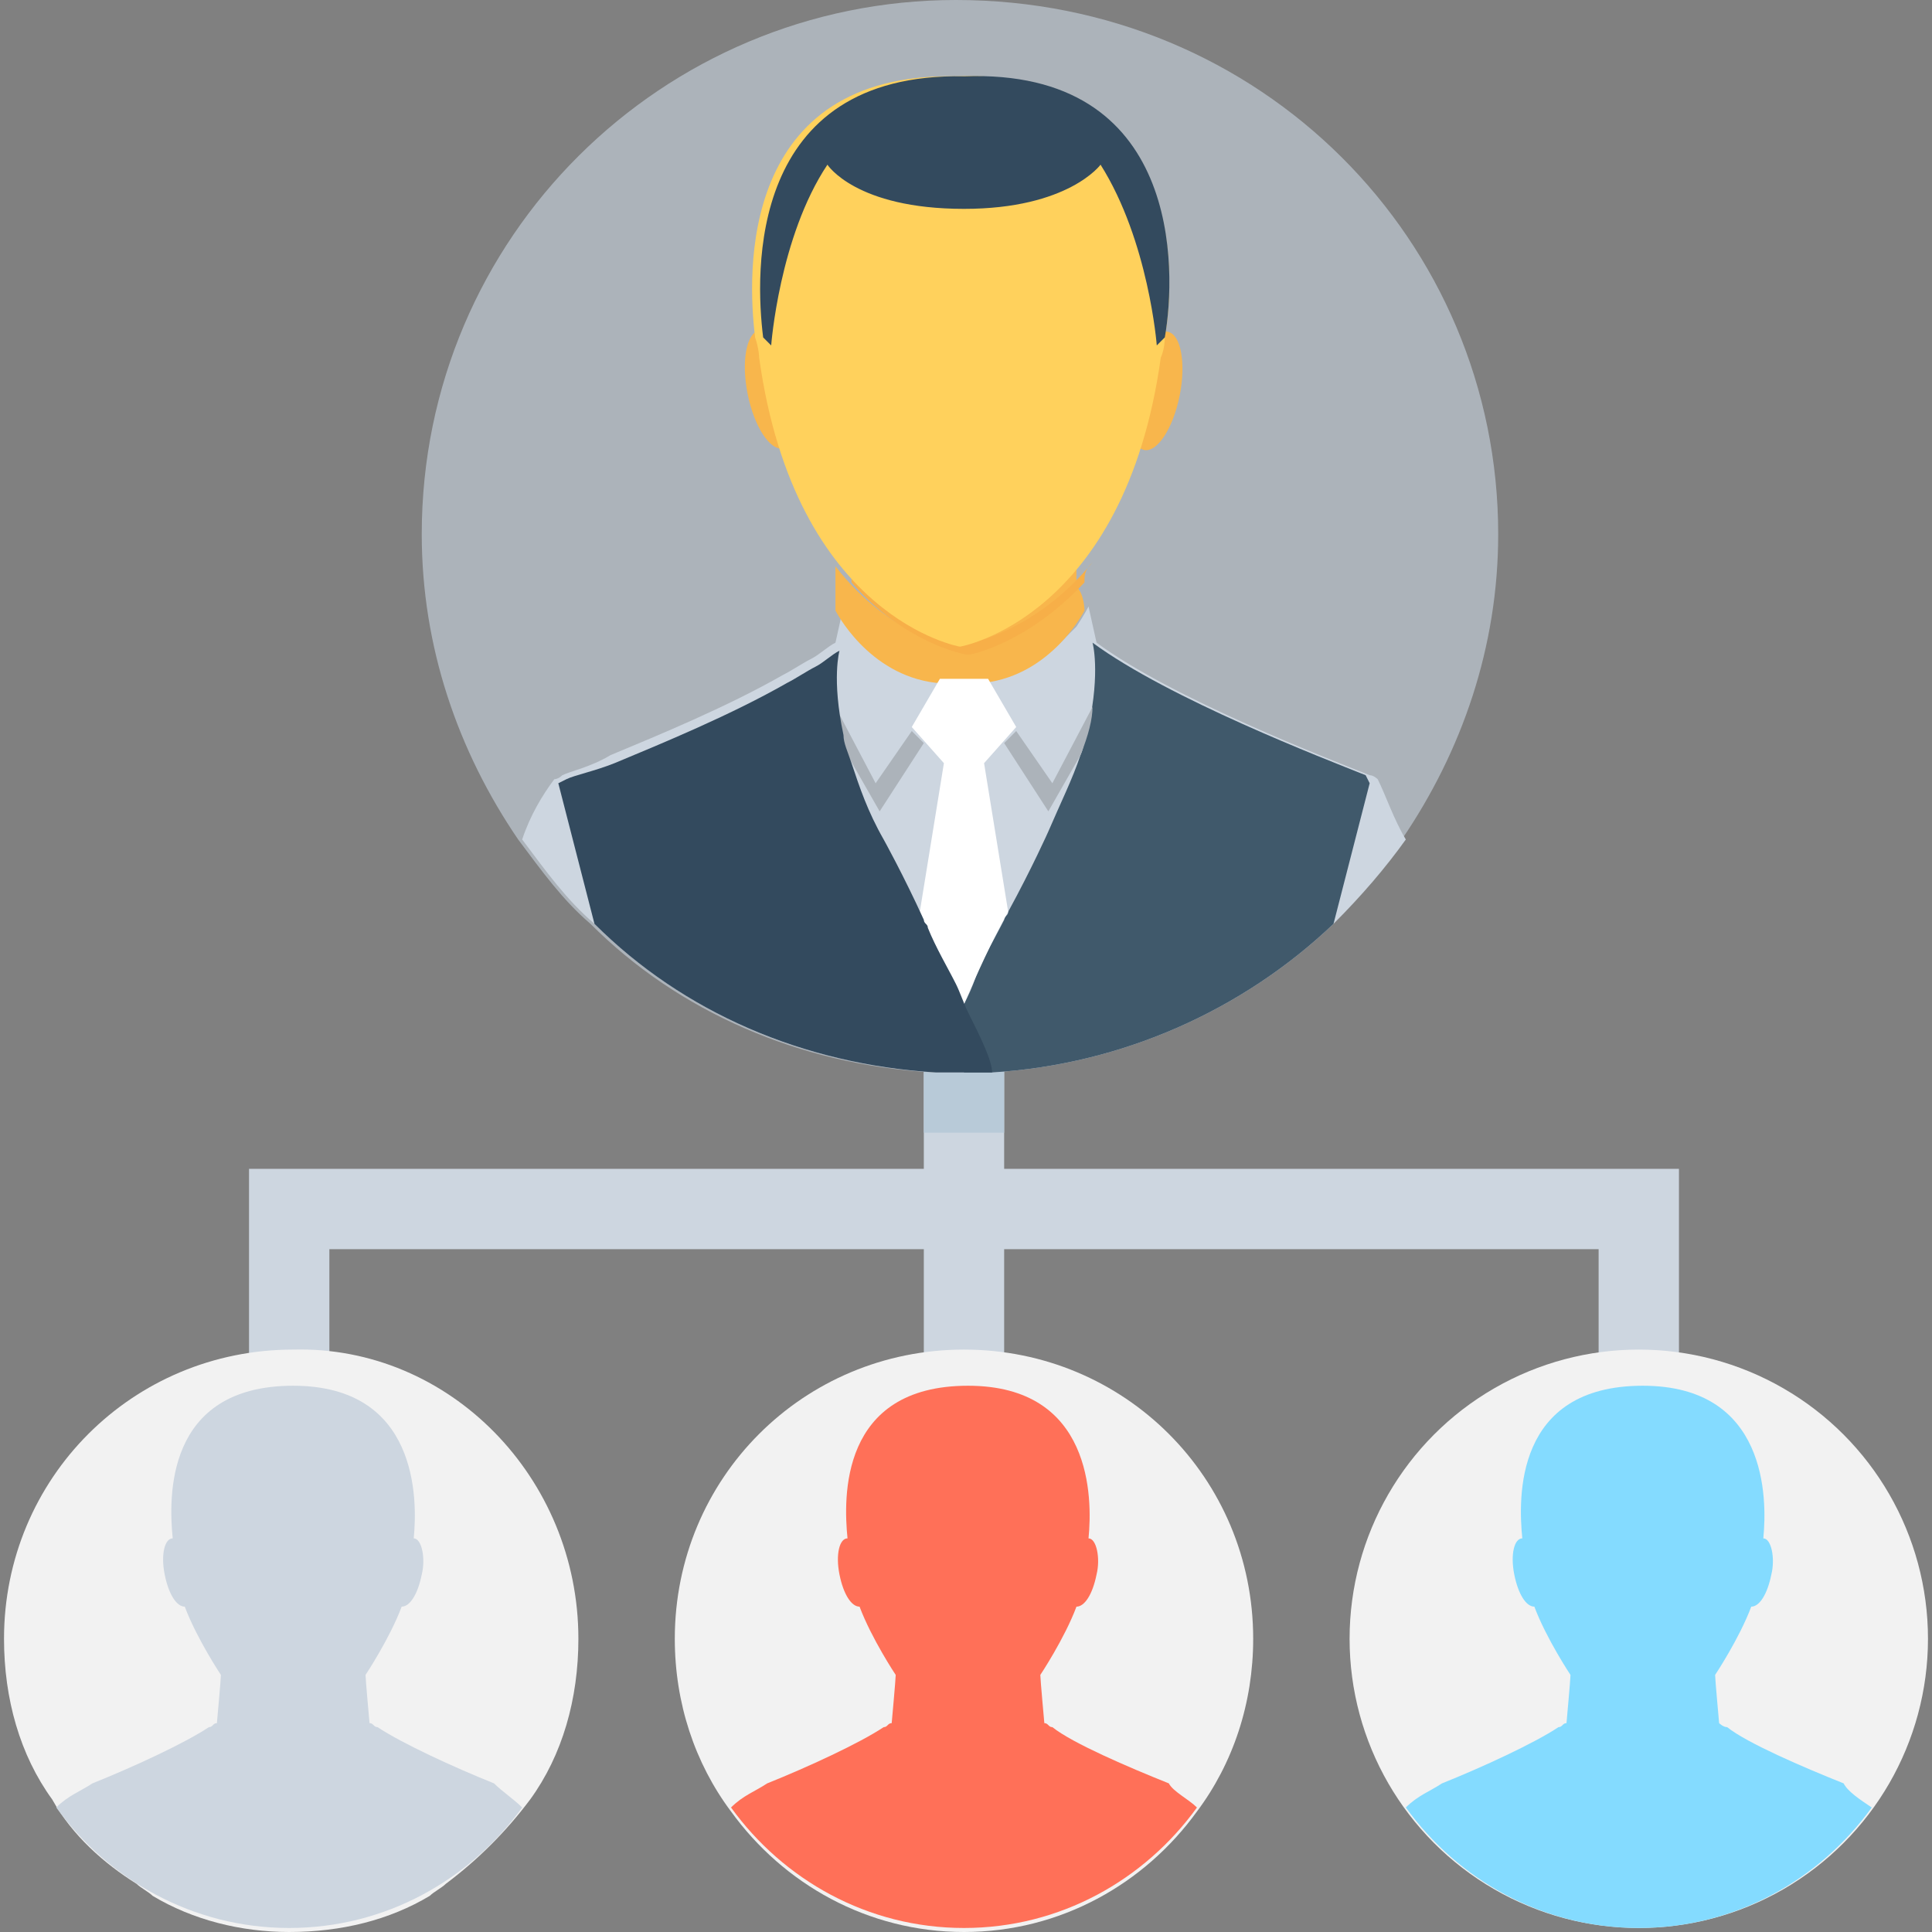 <?xml version="1.0" encoding="iso-8859-1"?>
<!-- Uploaded to: SVG Repo, www.svgrepo.com, Generator: SVG Repo Mixer Tools -->
<svg height="800px" width="800px" version="1.1" id="Layer_1" xmlns="http://www.w3.org/2000/svg" xmlns:xlink="http://www.w3.org/1999/xlink" 
	 viewBox="0 0 502.596 502.596" xml:space="preserve">
<rect x="0" y="0" width="502.596" height="502.596" fill="#808080" stroke="none"/>
<polygon style="fill:#CDD6E0;" points="436.767,304.065 436.767,360.49 415.869,360.49 415.869,324.963 261.224,324.963 
	261.224,356.31 240.327,356.31 240.327,324.963 85.682,324.963 85.682,360.49 64.784,360.49 64.784,304.065 240.327,304.065 
	240.327,272.718 261.224,272.718 261.224,304.065 "/>
<g>
	<path style="fill:#F2F2F2;" d="M150.465,426.318c0,15.673-4.18,30.302-12.539,41.796c-6.269,8.359-13.584,15.673-21.943,21.943
		c-1.045,1.045-3.135,2.09-4.18,3.135c-10.449,6.269-22.988,9.404-36.571,9.404c-12.539,0-25.078-3.135-35.527-9.404
		c-1.045-1.045-3.135-2.09-4.18-3.135c-8.359-5.224-16.718-12.539-21.943-21.943C5.224,456.62,1.045,441.992,1.045,426.318
		c0-41.796,33.437-75.233,75.233-75.233C117.029,350.041,150.465,384.522,150.465,426.318z"/>
	<circle style="fill:#F2F2F2;" cx="426.318" cy="426.318" r="75.233"/>
	<path style="fill:#F2F2F2;" d="M326.008,426.318c0,16.718-5.224,32.392-14.629,44.931c-13.584,18.808-35.527,31.347-60.604,31.347
		s-47.02-12.539-60.604-31.347c-9.404-12.539-14.629-28.212-14.629-44.931c0-41.796,33.437-75.233,75.233-75.233
		S326.008,384.522,326.008,426.318z"/>
</g>
<path style="fill:#FF7058;" d="M311.38,470.204c-13.584,18.808-35.527,31.347-60.604,31.347s-47.02-12.539-60.604-31.347
	c3.135-3.135,6.269-4.18,9.404-6.269c10.449-4.18,24.033-10.449,30.302-14.629c1.045,0,1.045-1.045,2.09-1.045
	c0,0,1.045-11.494,1.045-12.539c0,0-6.269-9.404-9.404-17.763l0,0c-2.09,0-4.18-3.135-5.224-8.359c-1.045-5.224,0-9.404,2.09-9.404
	l0,0c-1.045-10.449-2.09-39.706,31.347-39.706c32.392,0,32.392,29.257,31.347,39.706l0,0c2.09,0,3.135,5.224,2.09,9.404
	c-1.045,5.224-3.135,8.359-5.224,8.359l0,0c-3.135,8.359-9.404,17.763-9.404,17.763c0,1.045,1.045,12.539,1.045,12.539
	c1.045,0,1.045,1.045,2.09,1.045c5.224,4.18,19.853,10.449,30.302,14.629C305.11,466.024,309.29,468.114,311.38,470.204z"/>
<path style="fill:#CDD6E0;" d="M135.837,470.204c-13.584,18.808-35.527,31.347-60.604,31.347s-47.02-12.539-60.604-31.347
	c3.135-3.135,6.269-4.18,9.404-6.269c10.449-4.18,24.033-10.449,30.302-14.629c1.045,0,1.045-1.045,2.09-1.045
	c0,0,1.045-11.494,1.045-12.539c0,0-6.269-9.404-9.404-17.763l0,0c-2.09,0-4.18-3.135-5.224-8.359c-1.045-5.224,0-9.404,2.09-9.404
	l0,0c-1.045-10.449-2.09-39.706,31.347-39.706c32.392,0,32.392,29.257,31.347,39.706l0,0c2.09,0,3.135,5.224,2.09,9.404
	c-1.045,5.224-3.135,8.359-5.224,8.359l0,0c-3.135,8.359-9.404,17.763-9.404,17.763c0,1.045,1.045,12.539,1.045,12.539
	c1.045,0,1.045,1.045,2.09,1.045c6.269,4.18,19.853,10.449,30.302,14.629C130.612,466.024,133.747,468.114,135.837,470.204z"/>
<path style="fill:#84DBFF;" d="M486.922,470.204c-13.584,18.808-35.527,31.347-60.604,31.347c-25.078,0-47.02-12.539-60.604-31.347
	c3.135-3.135,6.269-4.18,9.404-6.269c10.449-4.18,24.033-10.449,30.302-14.629c1.045,0,1.045-1.045,2.09-1.045
	c0,0,1.045-11.494,1.045-12.539c0,0-6.269-9.404-9.404-17.763l0,0c-2.09,0-4.18-3.135-5.224-8.359c-1.045-5.224,0-9.404,2.09-9.404
	l0,0c-1.045-10.449-2.09-39.706,31.347-39.706c32.392,0,32.392,29.257,31.347,39.706l0,0c2.09,0,3.135,5.224,2.09,9.404
	c-1.045,5.224-3.135,8.359-5.224,8.359l0,0c-3.135,8.359-9.404,17.763-9.404,17.763c0,1.045,1.045,12.539,1.045,12.539
	s1.045,1.045,2.09,1.045c5.224,4.18,19.853,10.449,30.302,14.629C480.653,466.024,483.788,468.114,486.922,470.204z"/>
<path style="fill:#B8CAD8;" d="M261.224,272.718v21.943c-1.045,0-1.045,0-2.09,0h-1.045c-2.09,0-4.18,0-7.314,0
	c-3.135,0-5.224,0-8.359,0c-1.045,0-2.09,0-2.09,0v-21.943H261.224z"/>
<path style="fill:#ACB3BA;" d="M389.747,138.971c0,29.257-9.404,56.424-25.078,79.412c-5.224,7.314-11.494,14.629-18.808,21.943
	c-22.988,21.943-54.335,36.571-88.816,38.661l0,0c-2.09,0-5.224,0-7.314,0s-5.224,0-7.314,0
	c-34.482-2.09-65.829-15.673-88.816-38.661c-7.314-6.269-12.539-13.584-18.808-21.943c-15.673-22.988-25.078-50.155-25.078-79.412
	C109.714,61.649,172.408,0,248.686,0C328.098,0,389.747,62.694,389.747,138.971z"/>
<g>
	
		<ellipse transform="matrix(-0.196 -0.981 0.981 -0.196 140.546 317.89)" style="fill:#F8B64C;" cx="200.579" cy="101.334" rx="15.674" ry="6.269"/>
	
		<ellipse transform="matrix(-0.981 -0.196 0.196 -0.981 575.949 260.417)" style="fill:#F8B64C;" cx="300.866" cy="101.696" rx="6.269" ry="15.674"/>
</g>
<path style="fill:#CDD6E0;" d="M365.714,218.384c-5.224,7.314-11.494,14.629-18.808,21.943
	c-22.988,21.943-54.335,36.571-88.816,38.661h-14.629c-34.482-2.09-65.829-15.673-88.816-38.661
	c-7.314-6.269-12.539-13.584-18.808-21.943c2.09-6.269,5.224-11.494,8.359-15.673c0,0,1.045,0,2.09-1.045l0,0l0,0
	c2.09-1.045,7.314-2.09,12.539-5.224c12.539-5.224,30.302-12.539,44.931-20.898c2.09-1.045,5.224-3.135,7.314-4.18
	c2.09-1.045,4.18-3.135,6.269-4.18l0,0l2.09-9.404c0,0,8.359,16.718,26.122,18.808c1.045,0,3.135,0,4.18,0h2.09
	c2.09,0,4.18,0,6.269,0l0,0c1.045,0,2.09,0,3.135-1.045c1.045,0,2.09-1.045,3.135-1.045c2.09-1.045,3.135-1.045,4.18-2.09
	c1.045,0,2.09-1.045,3.135-2.09c2.09-1.045,3.135-2.09,4.18-3.135c2.09-2.09,3.135-3.135,4.18-4.18
	c2.09-3.135,3.135-5.224,3.135-5.224l2.09,9.404c19.853,14.629,60.604,30.302,71.053,34.482c1.045,0,2.09,1.045,2.09,1.045
	C360.49,206.89,362.58,213.159,365.714,218.384z"/>
<path style="fill:#ACB3BA;" d="M220.473,196.441l8.359,14.629l11.494-17.763l-3.135-3.135l-9.404,13.584l-10.449-19.853
	C218.384,187.037,218.384,191.216,220.473,196.441z"/>
<path style="fill:#F8B64C;" d="M282.122,158.824c0,0-8.359,16.718-26.122,18.808c-2.09,0-4.18,0-6.269,0c-2.09,0-4.18,0-6.269,0
	c-17.763-2.09-26.122-18.808-26.122-18.808s0-3.135,0-6.269c0-2.09,0-3.135,0-5.224c14.629,18.808,31.347,20.898,31.347,20.898
	s16.718-3.135,31.347-20.898c0,1.045,0,3.135,0,5.225C282.122,154.645,282.122,158.824,282.122,158.824z"/>
<path style="fill:#F7AF48;" d="M282.122,151.51c-14.629,15.673-29.257,18.808-30.302,18.808l0,0l0,0
	c-1.045,0-16.718-3.135-30.302-18.808c0-2.09,0-3.135,0-5.225c14.629,18.808,31.347,20.898,31.347,20.898
	s16.718-3.135,31.347-20.898C282.122,148.376,282.122,149.42,282.122,151.51z"/>
<path style="fill:#FFD15C;" d="M303.02,87.771c0,3.135-1.045,5.224-1.045,5.224c-9.404,67.918-52.245,75.233-52.245,75.233
	s-42.841-7.314-52.245-75.233c0,0,0-2.09-1.045-5.224l0,0c-2.09-16.718-4.18-68.963,52.245-67.918
	C307.2,17.763,306.155,70.008,303.02,87.771z"/>
<path style="fill:#40596B;" d="M356.31,203.755l-9.404,36.571c-22.988,21.943-54.335,36.571-88.816,38.661h-7.314v-17.763
	c1.045-2.09,2.09-4.18,3.135-7.314c2.09-5.224,5.225-10.449,7.314-14.629c0-1.045,1.045-1.045,1.045-2.09
	c6.269-11.494,10.449-20.898,10.449-20.898c3.135-7.314,6.269-13.584,8.359-19.853c1.045-2.09,1.045-5.224,2.09-7.314
	c3.135-14.629,1.045-21.943,1.045-21.943l0,0c19.853,14.629,60.604,30.302,71.053,34.482L356.31,203.755z"/>
<path style="fill:#ACB3BA;" d="M281.078,196.441l-8.359,14.629l-11.494-17.763l3.135-3.135l9.404,13.584l10.449-19.853
	C284.212,187.037,283.167,191.216,281.078,196.441z"/>
<path style="fill:#FFFFFF;" d="M256,198.531l6.269,38.661c-4.18,7.314-8.359,16.718-11.494,24.033
	c-3.135-7.314-8.359-16.718-11.494-24.033l6.269-38.661l-8.359-9.404l7.314-12.539l0,0c2.09,0,4.18,0,6.269,0c2.09,0,4.18,0,6.269,0
	l0,0l7.314,12.539L256,198.531z"/>
<g>
	<path style="fill:#334A5E;" d="M258.09,278.988L258.09,278.988h-7.314c-2.09,0-5.224,0-7.314,0
		c-34.482-2.09-65.829-15.673-88.816-38.661l-9.404-36.571l2.09-1.045l0,0l0,0c2.09-1.045,7.314-2.09,12.539-4.18
		c12.539-5.225,30.302-12.539,44.931-20.898c2.09-1.045,5.224-3.135,7.314-4.18c2.09-1.045,4.18-3.135,6.269-4.18l0,0
		c0,0-2.09,7.314,1.045,21.943c0,2.09,1.045,4.18,2.09,7.314c2.09,6.269,4.18,12.539,8.359,19.853c0,0,5.225,9.404,10.449,20.898
		c0,1.045,1.045,1.045,1.045,2.09c2.09,5.224,5.225,10.449,7.314,14.629c1.045,2.09,2.09,5.224,3.135,7.314
		C254.955,269.584,258.09,275.853,258.09,278.988z"/>
	<path style="fill:#334A5E;" d="M303.02,87.771l-2.09,2.09c0,0-2.09-27.167-14.629-47.02c0,0-8.359,11.494-35.527,11.494
		c-28.212,0-35.527-11.494-35.527-11.494c-12.539,18.808-14.629,47.02-14.629,47.02l-2.09-2.09l0,0
		c-2.09-16.718-4.18-68.963,52.245-67.918C307.2,17.763,306.155,70.008,303.02,87.771z"/>
</g>
</svg>